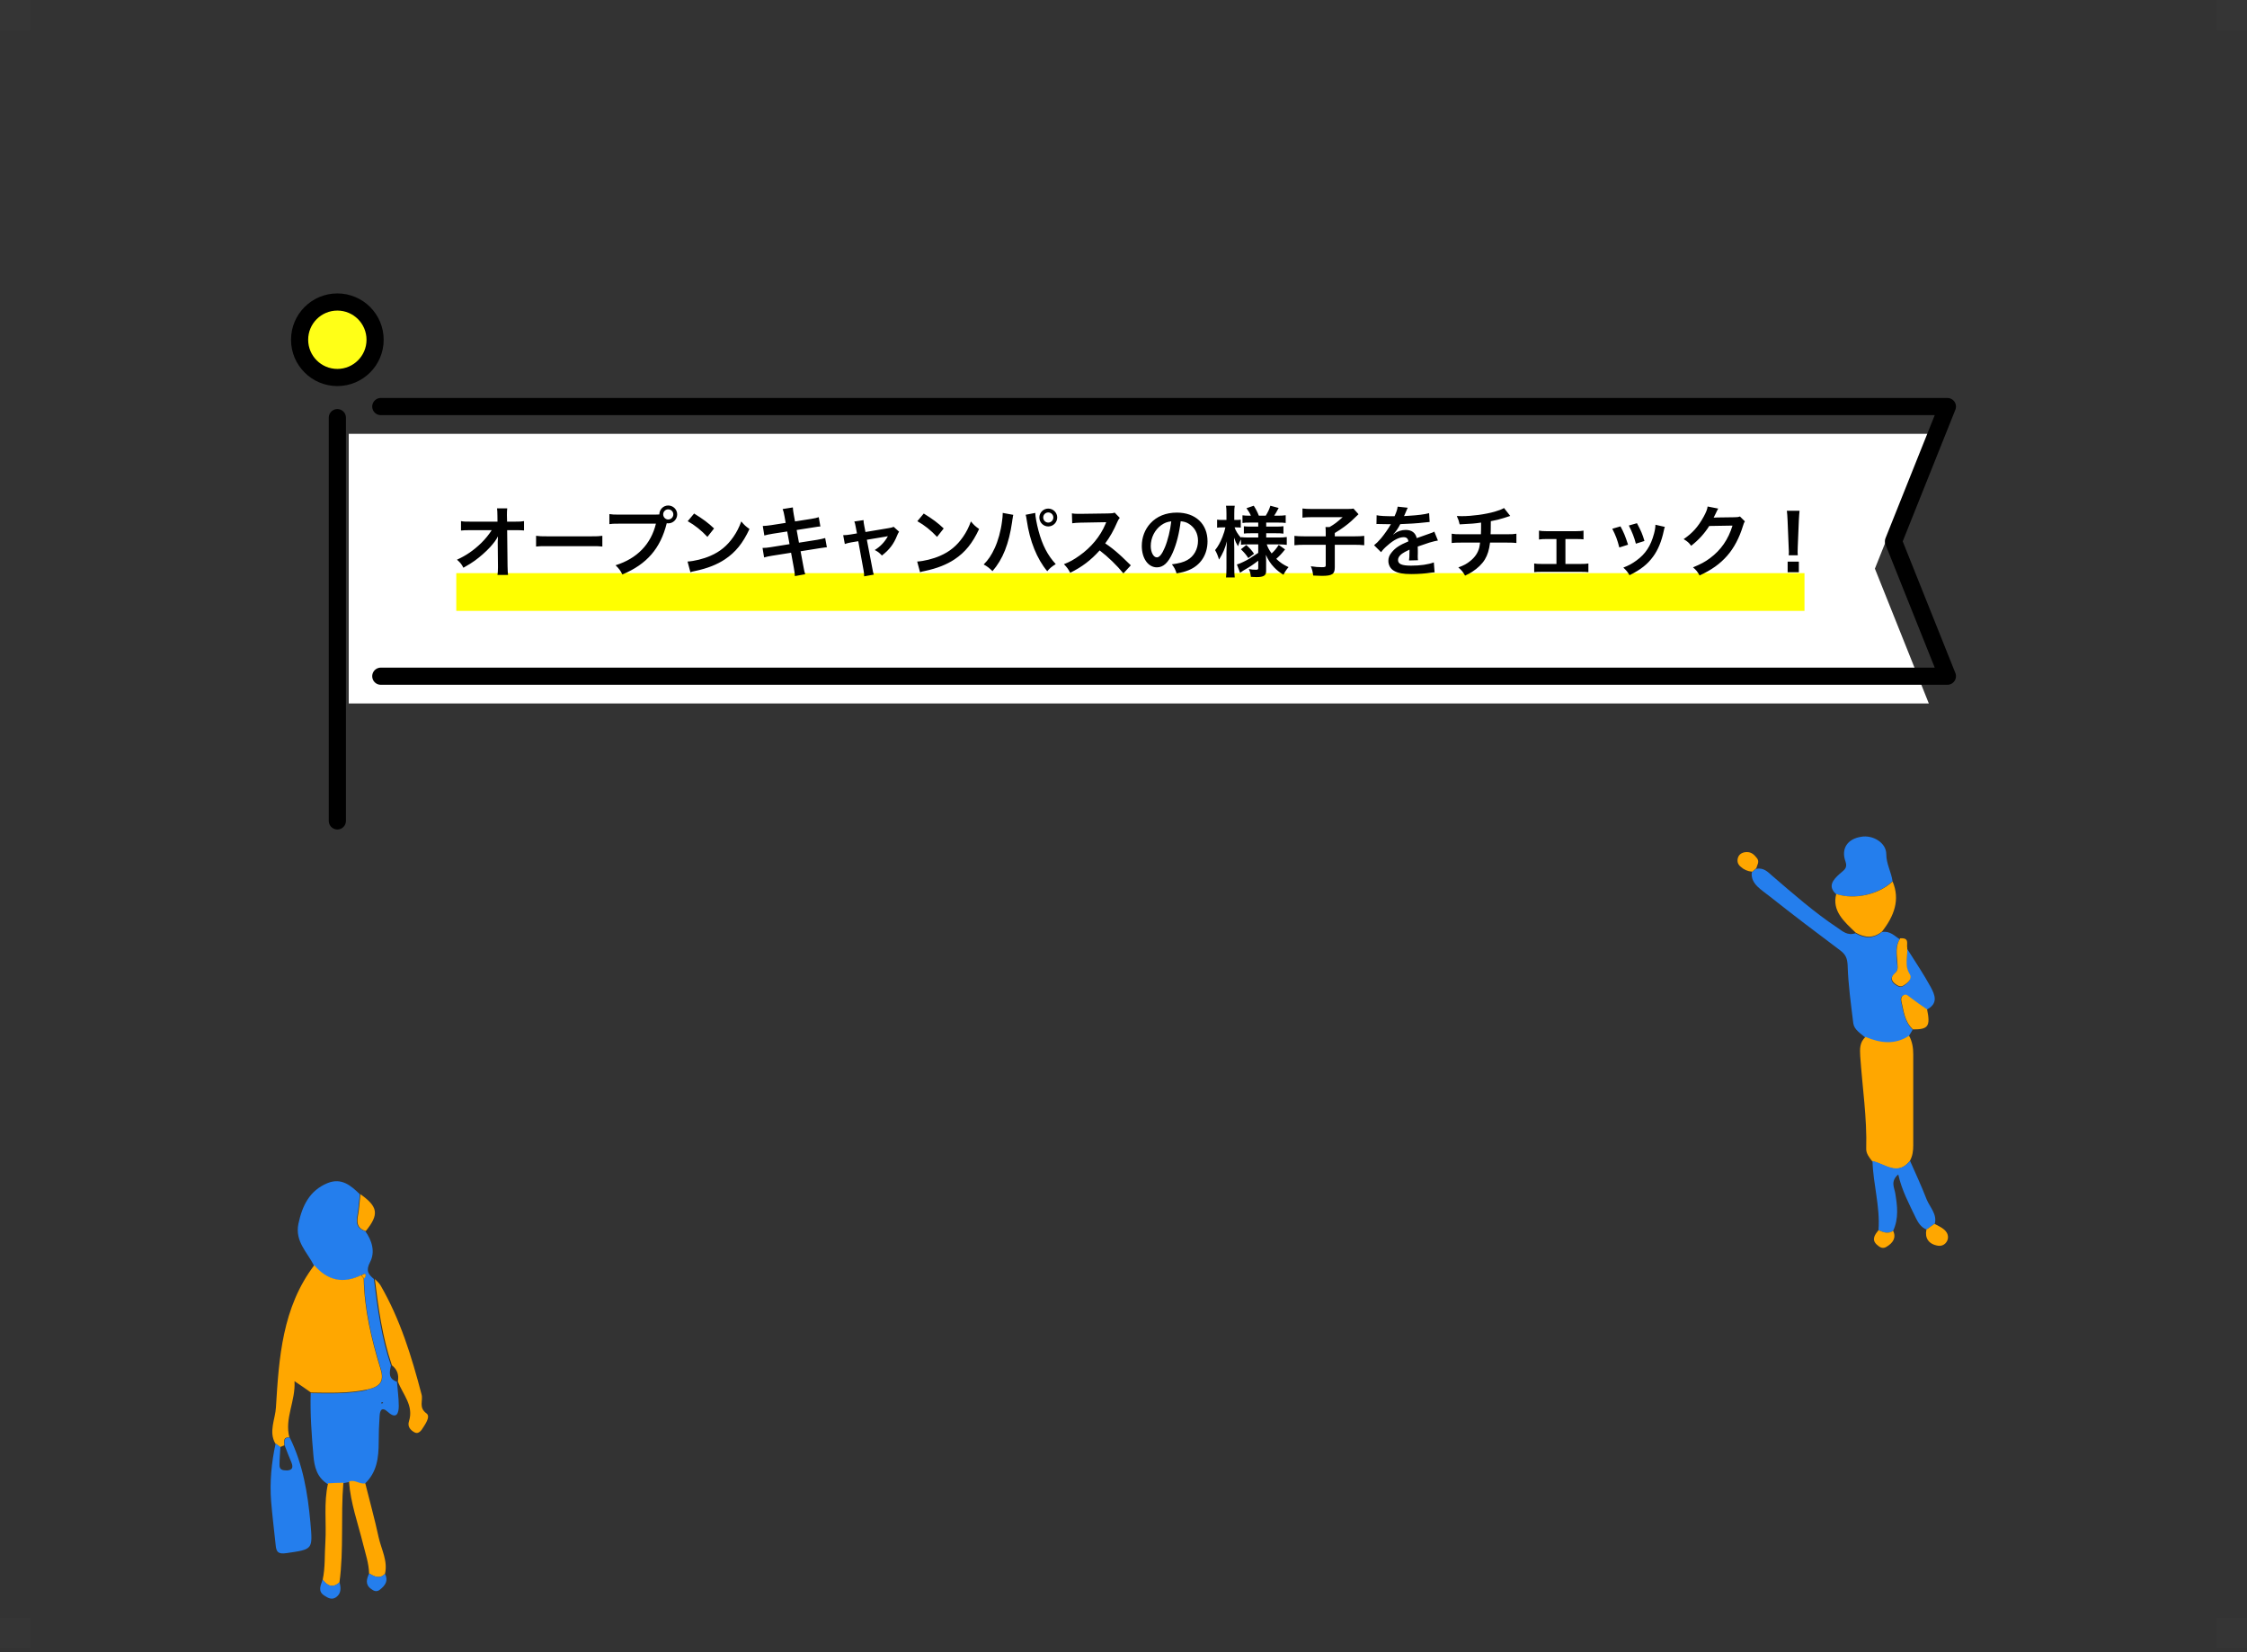 <?xml version="1.0" encoding="UTF-8"?>
<svg width="393px" height="289px" viewBox="0 0 393 289" version="1.1" xmlns="http://www.w3.org/2000/svg" xmlns:xlink="http://www.w3.org/1999/xlink">
    <rect x="0" y="0" width="393" height="289" fill="#333333" stroke="none"/>
    <!-- Generator: Sketch 51.3 (57544) - http://www.bohemiancoding.com/sketch -->
    <title>lastyear_h2_sp-2025end</title>
    <desc>Created with Sketch.</desc>
    <defs></defs>
    <g id="Page-1" stroke="none" stroke-width="1" fill="none" fill-rule="evenodd">
        <g id="lastyear_h2_sp-2025end">
            <polygon id="Shape" fill="#FFFFFF" fill-rule="nonzero" points="60.994 75.875 337.351 75.875 327.919 99.455 337.351 123.035 60.994 123.035"></polygon>
            <circle id="Oval" stroke="#000000" stroke-width="3" fill="#FFFF17" fill-rule="nonzero" stroke-linecap="round" cx="59.002" cy="59.422" r="6.602"></circle>
            <polyline id="Shape" stroke="#000000" stroke-width="3" stroke-linecap="round" stroke-linejoin="round" points="66.6 71.107 340.6 71.107 331.168 94.687 340.6 118.267 66.6 118.267"></polyline>
            <path d="M59.002,73.046 L59.002,143.576" id="Shape" stroke="#000000" stroke-width="3" stroke-linecap="round"></path>
            <polygon id="Shape" fill="#FFFF00" fill-rule="nonzero" points="79.805 100.241 315.605 100.241 315.605 106.844 79.805 106.844"></polygon>
            <path d="M333.893,181.147 C334.102,180.78 334.312,180.466 334.522,180.099 C333.054,178.632 332.897,176.798 332.478,175.068 C332.373,174.702 332.478,174.23 332.95,174.073 C333.474,173.863 333.736,174.23 334.05,174.492 C334.993,175.226 335.989,175.907 336.984,176.588 C339.08,175.488 338.399,173.968 337.666,172.606 C336.408,170.3 334.941,168.152 333.526,165.898 C333.631,167.418 333.002,168.938 333.945,170.457 C334.417,171.243 333.683,171.977 332.897,172.448 C332.321,172.815 331.849,172.448 331.43,172.186 C330.644,171.61 330.644,170.929 331.325,170.352 C332.059,169.776 331.849,169.095 331.797,168.414 C331.692,166.999 331.43,165.584 332.268,164.274 C331.325,163.698 330.592,162.754 329.124,163.016 C327.657,164.222 326.085,164.169 324.513,163.226 C323.098,163.698 322.26,162.859 321.317,162.23 C317.23,159.506 313.614,156.309 309.946,153.165 C309.16,152.484 308.479,151.698 307.116,151.96 C306.854,152.17 306.592,152.379 306.383,152.589 C306.173,154.632 308.112,155.628 309.527,156.781 C313.562,159.977 317.701,163.121 321.841,166.213 C322.836,166.946 323.098,167.68 323.151,168.833 C323.256,172.239 323.727,175.592 324.146,178.998 C324.304,180.099 325.404,180.728 326.242,181.461 C328.81,182.562 331.325,182.928 333.84,181.252 L333.893,181.147 Z" id="Shape" fill="#247EED" fill-rule="nonzero"></path>
            <path d="M333.893,181.147 C331.43,182.771 328.862,182.457 326.295,181.356 C325.194,182.3 325.299,183.557 325.352,184.71 C325.718,190.107 326.557,195.504 326.4,200.954 C326.4,201.792 326.924,202.421 327.448,203.102 C329.648,203.574 331.797,205.775 333.998,203.102 C334.522,202.212 334.626,201.268 334.626,200.325 C334.626,195.033 334.626,189.74 334.626,184.396 C334.626,183.295 334.469,182.195 333.893,181.147 Z" id="Shape" fill="#FFA700" fill-rule="nonzero"></path>
            <path d="M334.05,203.05 C331.849,205.722 329.701,203.522 327.5,203.05 C327.605,207.085 328.862,211.067 328.548,215.154 C329.386,215.521 330.225,215.94 331.116,215.259 C332.111,213.111 331.849,210.91 331.482,208.709 C331.325,207.714 330.592,206.613 332.006,205.408 C332.635,208.238 333.945,210.648 335.098,213.058 C335.517,213.897 335.989,214.63 336.932,215.05 C337.404,214.683 337.928,214.368 338.399,214.002 C338.818,212.377 337.561,211.172 336.984,209.81 C336.094,207.504 335.046,205.251 334.05,202.998 L334.05,203.05 Z" id="Shape" fill="#247EED" fill-rule="nonzero"></path>
            <path d="M331.011,154.161 C330.801,152.536 329.91,151.122 329.91,149.392 C329.91,147.349 327.5,145.986 325.509,146.353 C323.151,146.72 321.946,148.397 322.784,150.702 C323.203,151.908 322.417,152.222 321.736,152.851 C320.583,153.899 319.64,154.999 321.107,156.362 C324.304,157.41 328.548,156.466 330.958,154.161 L331.011,154.161 Z" id="Shape" fill="#247EED" fill-rule="nonzero"></path>
            <g id="Group" transform="translate(303.68, 148.72)" fill="#FFA700" fill-rule="nonzero">
                <path d="M27.331,5.441 C24.92,7.746 20.676,8.69 17.48,7.642 C16.694,10.576 18.842,12.462 20.886,14.401 C22.51,15.344 24.03,15.397 25.497,14.192 C27.593,11.519 28.693,8.637 27.331,5.441 Z" id="Shape"></path>
                <path d="M33.357,27.816 C32.361,27.134 31.366,26.453 30.422,25.72 C30.056,25.458 29.794,25.091 29.322,25.3 C28.85,25.51 28.798,25.929 28.85,26.296 C29.27,28.025 29.374,29.912 30.894,31.326 C33.566,31.326 33.986,30.802 33.357,27.763 L33.357,27.816 Z" id="Shape"></path>
                <path d="M28.641,15.449 C27.802,16.759 28.064,18.174 28.169,19.589 C28.169,20.27 28.431,20.951 27.698,21.528 C27.016,22.104 27.016,22.785 27.802,23.362 C28.222,23.676 28.746,23.99 29.27,23.624 C30.056,23.152 30.842,22.418 30.318,21.632 C29.374,20.113 30.003,18.593 29.898,17.074 C29.741,16.34 30.37,15.24 28.588,15.397 L28.641,15.449 Z" id="Shape"></path>
                <path d="M34.719,65.282 C34.248,65.648 33.724,65.963 33.252,66.33 C32.938,67.797 33.619,68.897 35.296,69.159 C36.344,69.316 37.025,68.426 37.025,67.692 C37.025,66.434 35.767,65.91 34.667,65.334 L34.719,65.282 Z" id="Shape"></path>
                <path d="M2.755,3.764 C2.755,3.764 3.279,3.345 3.489,3.135 C3.646,2.559 4.118,1.982 3.594,1.354 C3.174,0.83 2.703,0.306 1.864,0.306 C1.183,0.306 0.607,0.568 0.345,1.144 C0.083,1.773 0.188,2.402 0.764,2.873 C1.288,3.345 1.917,3.659 2.65,3.712 L2.755,3.764 Z" id="Shape"></path>
                <path d="M27.436,66.539 C26.545,67.168 25.706,66.801 24.868,66.434 C24.239,67.22 23.61,68.059 24.554,68.95 C24.973,69.316 25.497,69.788 26.23,69.369 C27.383,68.688 28.012,67.797 27.436,66.539 Z" id="Shape"></path>
            </g>
            <path d="M64.242,243.031 C66.391,242.56 67.334,241.721 66.6,239.416 C65.028,234.28 63.771,229.04 63.666,223.591 C63.876,223.329 64.138,223.067 63.771,222.805 C63.666,222.752 63.352,222.962 63.142,223.067 C59.946,224.639 57.221,224.01 54.915,221.338 C53.762,219.032 51.562,217.146 52.19,214.054 C52.872,210.858 54.129,208.238 57.273,206.928 C59.736,205.932 61.36,207.347 62.932,208.866 C62.775,210.176 62.723,211.539 62.461,212.849 C62.251,214.159 62.618,214.945 63.876,215.312 C65.081,216.988 65.657,218.98 64.714,220.761 C63.928,222.281 64.452,222.91 65.395,223.696 C66.024,228.831 66.705,233.914 68.382,238.839 C68.12,239.992 67.858,241.145 69.43,241.669 C69.535,243.084 69.744,244.498 69.744,245.913 C69.744,247.118 69.378,248.324 67.858,246.961 C66.705,245.913 66.443,246.752 66.391,247.695 C66.286,249.214 66.234,250.682 66.234,252.201 C66.234,254.978 65.919,257.546 63.771,259.537 C62.775,259.747 61.937,258.804 60.941,259.223 C60.627,259.275 60.26,259.38 59.946,259.432 C59.055,259.432 58.164,259.485 57.273,259.537 C55.439,258.384 54.968,256.55 54.81,254.507 C54.496,250.891 54.234,247.276 54.339,243.66 C57.64,243.712 60.889,243.817 64.138,243.136 L64.242,243.031 Z M66.705,245.494 C66.705,245.494 66.915,245.442 67.02,245.389 C67.02,245.337 66.915,245.284 66.862,245.232 C66.862,245.232 66.758,245.232 66.705,245.284 L66.705,245.442 L66.705,245.494 Z" id="Shape" fill="#247EED" fill-rule="nonzero"></path>
            <path d="M63.194,223.014 C59.998,224.586 57.273,223.958 54.968,221.285 C49.361,228.674 48.784,237.529 48.26,246.175 C48.156,248.166 46.95,250.42 48.156,252.463 C48.418,252.673 48.732,252.882 48.994,253.092 C49.256,252.987 49.466,252.882 49.728,252.778 C49.728,252.096 49.466,251.31 50.618,251.415 C49.728,248.062 51.719,245.075 51.509,241.564 C52.714,242.35 53.553,242.979 54.391,243.555 C57.692,243.608 60.941,243.712 64.19,243.031 C66.338,242.56 67.282,241.721 66.548,239.416 C64.976,234.28 63.718,229.04 63.614,223.591 C63.456,223.434 63.299,223.224 63.142,223.067 L63.194,223.014 Z" id="Shape" fill="#FFA700" fill-rule="nonzero"></path>
            <path d="M50.671,251.415 C49.518,251.363 49.78,252.149 49.78,252.778 C50.147,253.773 50.566,254.821 50.985,255.817 C51.3,256.655 51.142,257.127 50.199,257.179 C49.413,257.179 48.837,257.074 48.889,256.131 C48.889,255.136 48.994,254.14 49.046,253.092 C48.784,252.882 48.47,252.673 48.208,252.463 C47.474,255.817 47.16,259.17 47.422,262.629 C47.632,265.144 47.946,267.659 48.208,270.174 C48.313,271.432 48.627,271.851 50.094,271.642 C54.758,270.96 54.706,271.065 54.286,266.244 C53.815,261.109 52.976,256.079 50.671,251.415 Z" id="Shape" fill="#247EED" fill-rule="nonzero"></path>
            <path d="M65.552,223.643 C66.181,228.778 66.862,233.861 68.539,238.787 C69.482,239.52 69.797,240.464 69.587,241.616 C70.426,243.87 72.417,245.808 71.526,248.586 C71.264,249.424 71.683,250.053 72.417,250.472 C72.993,250.839 73.412,250.472 73.727,250.105 C74.303,249.214 75.351,247.8 74.618,247.223 C73.15,246.175 74.041,244.97 73.727,243.87 C71.998,237.267 70.006,230.77 66.548,224.796 C66.286,224.377 65.919,224.062 65.552,223.696 L65.552,223.643 Z" id="Shape" fill="#FFA700" fill-rule="nonzero"></path>
            <path d="M60.05,259.328 C59.16,259.328 58.269,259.38 57.378,259.432 C56.592,262.838 57.116,266.297 56.906,269.755 C56.749,271.956 56.906,274.104 56.435,276.305 C57.273,277.406 58.216,277.825 59.369,276.777 C60.155,271.013 59.579,265.196 60.05,259.38 L60.05,259.328 Z" id="Shape" fill="#FFA700" fill-rule="nonzero"></path>
            <path d="M63.876,259.432 C62.88,259.642 62.042,258.699 61.046,259.118 C61.308,262.891 62.618,266.454 63.509,270.07 C63.928,271.746 64.504,273.423 64.557,275.205 C65.448,275.729 66.391,276.253 67.334,275.257 C67.858,273.004 66.705,271.013 66.234,268.917 C65.552,265.72 64.662,262.576 63.876,259.38 L63.876,259.432 Z" id="Shape" fill="#FFA700" fill-rule="nonzero"></path>
            <path d="M63.037,208.866 C62.88,210.176 62.828,211.539 62.566,212.849 C62.356,214.159 62.723,214.945 63.98,215.312 C66.338,212.377 66.129,211.067 63.037,208.866 Z" id="Shape" fill="#FFA700" fill-rule="nonzero"></path>
            <path d="M67.334,275.257 C66.391,276.253 65.448,275.676 64.557,275.205 C64.138,276.148 63.823,277.091 64.871,277.877 C65.343,278.244 65.867,278.506 66.443,278.034 C67.386,277.301 67.963,276.462 67.334,275.257 Z" id="Shape" fill="#247EED" fill-rule="nonzero"></path>
            <path d="M59.369,276.724 C58.216,277.825 57.273,277.353 56.435,276.253 C56.12,277.248 55.492,278.296 56.749,279.082 C57.378,279.502 58.059,279.868 58.793,279.344 C59.736,278.663 59.631,277.668 59.369,276.672 L59.369,276.724 Z" id="Shape" fill="#247EED" fill-rule="nonzero"></path>
            <path d="M63.718,223.591 C63.718,223.591 64.19,223.067 63.823,222.805 C63.718,222.752 63.404,222.962 63.194,223.067 C63.352,223.224 63.509,223.434 63.666,223.591 L63.718,223.591 Z" id="Shape" fill="#FFA700" fill-rule="nonzero"></path>
            <polygon id="Shape" points="0 0 393 0 393 288.619 0 288.619"></polygon>
            <path d="M87.053,94.969 L87.053,94.779 C87.053,94.712 87.08,94.022 87.093,93.806 C86.809,94.387 86.39,94.955 85.714,95.699 C84.97,96.51 83.983,97.376 83.05,98.052 C82.522,98.431 82.076,98.715 81.048,99.296 C80.724,98.661 80.521,98.417 79.926,97.89 C81.535,97.159 82.833,96.267 84.186,94.955 C84.875,94.279 85.552,93.441 85.998,92.724 L82.293,92.724 C81.278,92.737 81.116,92.737 80.629,92.791 L80.629,91.142 C81.143,91.236 81.373,91.236 82.333,91.236 L87.012,91.236 L86.999,90.154 C86.985,89.424 86.985,89.424 86.931,88.91 L88.716,88.91 C88.675,89.262 88.662,89.505 88.662,90.06 L88.662,90.141 L88.689,91.236 L90.055,91.236 C90.961,91.236 91.177,91.223 91.651,91.142 L91.651,92.778 C91.245,92.737 90.934,92.724 90.095,92.724 L88.702,92.724 L88.77,98.999 C88.784,99.661 88.811,100.175 88.851,100.554 L87.012,100.554 C87.066,100.175 87.093,99.81 87.093,99.256 L87.093,99.012 L87.053,94.969 Z M93.76,95.591 L93.76,93.711 C94.355,93.792 94.612,93.806 95.951,93.806 L103.159,93.806 C104.497,93.806 104.754,93.792 105.349,93.711 L105.349,95.591 C104.808,95.523 104.66,95.523 103.145,95.523 L95.964,95.523 C94.45,95.523 94.301,95.523 93.76,95.591 Z M108.311,90.006 L114.518,90.006 C114.924,90.006 115.086,89.992 115.316,89.979 C115.329,89.1 116.006,88.41 116.871,88.41 C117.737,88.41 118.44,89.113 118.44,89.965 C118.44,90.831 117.737,91.534 116.871,91.534 C116.79,91.534 116.709,91.52 116.614,91.507 C115.519,95.929 113.125,98.688 108.852,100.473 C108.5,99.769 108.27,99.458 107.662,98.863 C111.408,97.7 113.855,95.185 114.721,91.588 L108.284,91.588 C107.283,91.588 107.026,91.601 106.58,91.669 L106.58,89.911 C107.067,89.992 107.391,90.006 108.311,90.006 Z M116.871,89.086 C116.384,89.086 115.992,89.478 115.992,89.965 C115.992,90.452 116.384,90.858 116.871,90.858 C117.371,90.858 117.764,90.452 117.764,89.965 C117.764,89.478 117.371,89.086 116.871,89.086 Z M120.279,91.155 L121.401,89.816 C123.011,90.817 123.849,91.439 124.89,92.426 L123.727,93.9 C122.645,92.751 121.537,91.858 120.279,91.155 Z M120.752,100.08 L120.252,98.214 C121.415,98.147 123.024,97.754 124.255,97.214 C125.945,96.483 127.203,95.442 128.271,93.9 C128.866,93.035 129.245,92.291 129.65,91.196 C130.178,91.831 130.394,92.034 131.084,92.521 C129.934,94.996 128.65,96.591 126.797,97.822 C125.418,98.742 123.741,99.404 121.645,99.851 C121.104,99.959 121.063,99.972 120.752,100.08 Z M137.413,91.453 L137.21,90.303 C137.088,89.641 137.034,89.411 136.885,89.032 L138.67,88.748 C138.684,89.1 138.738,89.492 138.833,90.019 L139.049,91.196 L141.902,90.749 C142.565,90.641 142.849,90.574 143.201,90.452 L143.485,92.075 C143.119,92.102 143.119,92.102 142.186,92.251 L139.333,92.697 L139.739,94.915 L142.917,94.414 C143.485,94.32 143.958,94.211 144.323,94.103 L144.62,95.726 C144.336,95.74 144.282,95.74 143.998,95.794 C143.917,95.794 143.85,95.807 143.782,95.821 C143.687,95.834 143.512,95.861 143.241,95.902 L140.023,96.416 L140.509,99.039 C140.672,99.932 140.685,99.972 140.834,100.432 L139.022,100.757 C139.008,100.351 138.954,99.972 138.846,99.337 L138.359,96.673 L135.019,97.2 C134.37,97.308 134.127,97.362 133.64,97.498 L133.369,95.834 C133.829,95.834 134.221,95.794 134.803,95.699 L138.089,95.172 L137.683,92.954 L135.168,93.346 C134.546,93.454 134.045,93.549 133.68,93.657 L133.41,91.994 C133.897,91.98 134.329,91.926 134.897,91.845 L137.413,91.453 Z M149.881,93.292 L149.678,92.224 C149.57,91.642 149.543,91.507 149.421,91.209 L151.03,90.966 C151.03,91.236 151.071,91.534 151.166,92.007 L151.369,93.048 L155.412,92.372 C155.804,92.318 156.034,92.251 156.304,92.142 L157.251,92.994 C157.129,93.17 157.048,93.319 156.913,93.643 C156.318,95.145 155.547,96.159 154.249,97.159 C153.762,96.646 153.559,96.497 152.991,96.199 C153.992,95.577 154.736,94.793 155.29,93.779 C155.128,93.819 155.128,93.819 154.79,93.873 L151.612,94.401 L152.572,99.404 C152.707,100.148 152.707,100.148 152.829,100.5 L151.139,100.797 C151.139,100.446 151.112,100.148 151.03,99.702 L150.111,94.658 L148.948,94.847 C148.475,94.928 148.15,95.009 147.758,95.145 L147.474,93.603 C147.907,93.603 148.245,93.562 148.759,93.481 L149.881,93.292 Z M160.442,91.155 L161.565,89.816 C163.174,90.817 164.013,91.439 165.054,92.426 L163.891,93.9 C162.809,92.751 161.7,91.858 160.442,91.155 Z M160.916,100.08 L160.415,98.214 C161.578,98.147 163.188,97.754 164.418,97.214 C166.109,96.483 167.366,95.442 168.435,93.9 C169.03,93.035 169.408,92.291 169.814,91.196 C170.341,91.831 170.558,92.034 171.247,92.521 C170.098,94.996 168.813,96.591 166.961,97.822 C165.581,98.742 163.904,99.404 161.808,99.851 C161.267,99.959 161.227,99.972 160.916,100.08 Z M175.372,89.708 L177.225,90.046 C177.184,90.195 177.171,90.209 177.157,90.317 L177.13,90.547 L177.062,90.939 L177.022,91.263 C176.454,95.145 175.399,97.809 173.587,99.891 C172.951,99.283 172.694,99.08 172.045,98.728 C172.857,97.917 173.411,97.092 173.979,95.848 C174.561,94.59 175.034,92.913 175.25,91.209 C175.331,90.655 175.372,90.195 175.372,89.898 L175.372,89.708 Z M179.388,90.033 L181.065,89.708 C181.079,90.33 181.322,91.656 181.633,92.819 C182.296,95.32 183.242,97.146 184.649,98.661 C183.959,99.093 183.675,99.323 183.161,99.905 C181.363,97.754 180.105,94.644 179.578,91.006 C179.497,90.452 179.456,90.236 179.388,90.033 Z M183.337,88.951 C184.203,88.951 184.906,89.654 184.906,90.506 C184.906,91.372 184.203,92.075 183.337,92.075 C182.485,92.075 181.782,91.372 181.782,90.506 C181.782,89.654 182.485,88.951 183.337,88.951 Z M183.337,89.627 C182.85,89.627 182.458,90.019 182.458,90.506 C182.458,90.993 182.85,91.399 183.337,91.399 C183.837,91.399 184.23,90.993 184.23,90.506 C184.23,90.019 183.837,89.627 183.337,89.627 Z M197.78,98.877 L196.482,100.283 C195.359,98.904 193.804,97.389 192.33,96.267 C190.802,97.971 189.247,99.161 187.178,100.175 C186.799,99.472 186.637,99.256 186.082,98.674 C187.124,98.268 187.773,97.903 188.787,97.186 C190.829,95.753 192.452,93.792 193.331,91.683 L193.479,91.331 C193.263,91.345 193.263,91.345 189.003,91.412 C188.354,91.426 187.989,91.453 187.529,91.52 L187.475,89.789 C187.854,89.857 188.111,89.87 188.665,89.87 L188.99,89.87 L193.75,89.803 C194.507,89.789 194.615,89.776 194.953,89.654 L195.846,90.574 C195.67,90.777 195.562,90.966 195.413,91.304 C194.791,92.751 194.129,93.927 193.304,95.036 C194.156,95.604 194.886,96.172 195.805,96.997 C196.143,97.295 196.143,97.295 197.78,98.877 Z M206.502,91.169 C206.245,93.292 205.772,95.158 205.096,96.686 C204.325,98.431 203.459,99.228 202.351,99.228 C200.809,99.228 199.7,97.66 199.7,95.483 C199.7,93.995 200.227,92.602 201.188,91.547 C202.324,90.303 203.919,89.654 205.84,89.654 C209.085,89.654 211.195,91.628 211.195,94.671 C211.195,97.011 209.978,98.877 207.909,99.715 C207.259,99.986 206.732,100.121 205.785,100.283 C205.556,99.567 205.393,99.269 204.961,98.701 C206.205,98.539 207.016,98.322 207.652,97.957 C208.828,97.308 209.531,96.024 209.531,94.577 C209.531,93.278 208.95,92.224 207.868,91.574 C207.449,91.331 207.097,91.223 206.502,91.169 Z M204.852,91.182 C204.149,91.263 203.662,91.453 203.108,91.845 C201.972,92.656 201.269,94.049 201.269,95.496 C201.269,96.605 201.742,97.484 202.337,97.484 C202.783,97.484 203.243,96.916 203.73,95.753 C204.244,94.536 204.69,92.71 204.852,91.182 Z M220.066,95.212 L218.294,95.212 C217.78,95.212 217.429,95.226 217.05,95.28 L217.05,94.347 C216.82,94.739 216.807,94.779 216.523,95.537 C216.212,95.009 216.049,94.671 215.833,94.036 C215.86,94.861 215.874,95.523 215.874,95.915 L215.874,99.35 C215.874,100.053 215.901,100.581 215.955,101 L214.427,101 C214.481,100.567 214.508,100.026 214.508,99.35 L214.508,96.551 C214.535,95.537 214.562,94.901 214.589,94.671 C214.224,96.01 213.913,96.727 213.21,97.876 C212.993,97.159 212.817,96.727 212.52,96.213 C213.047,95.564 213.412,94.901 213.805,93.914 C214.102,93.143 214.197,92.805 214.319,92.237 L213.778,92.237 C213.372,92.237 213.115,92.251 212.872,92.291 L212.872,90.885 C213.101,90.925 213.345,90.939 213.778,90.939 L214.508,90.939 L214.508,89.857 C214.508,89.154 214.481,88.789 214.427,88.451 L215.955,88.451 C215.887,88.829 215.874,89.208 215.874,89.857 L215.874,90.939 L216.239,90.939 C216.604,90.939 216.766,90.925 217.01,90.885 L217.01,92.278 C216.753,92.251 216.536,92.237 216.225,92.237 L215.928,92.237 C216.09,92.778 216.55,93.522 217.05,94.063 L217.05,93.941 C217.429,93.995 217.821,94.009 218.43,94.009 L220.066,94.009 L220.066,93.265 L218.822,93.265 C218.118,93.265 217.956,93.278 217.551,93.319 L217.551,92.048 C217.943,92.088 218.159,92.102 218.795,92.102 L220.066,92.102 L220.066,91.399 L218.592,91.399 C217.97,91.399 217.699,91.412 217.307,91.466 L217.307,90.127 C217.699,90.182 218.037,90.195 218.592,90.195 L218.781,90.195 C218.605,89.762 218.389,89.411 218.01,88.883 L219.281,88.451 C219.687,89.086 219.931,89.573 220.174,90.195 L221.378,90.195 C221.81,89.478 221.973,89.127 222.189,88.451 L223.636,88.843 C223.284,89.505 223.068,89.884 222.852,90.195 L223.514,90.195 C224.069,90.195 224.474,90.168 224.867,90.114 L224.867,91.466 C224.461,91.412 224.123,91.399 223.528,91.399 L221.459,91.399 L221.459,92.102 L223.122,92.102 C223.798,92.102 224.082,92.088 224.474,92.034 L224.474,93.332 C224.082,93.278 223.825,93.265 223.122,93.265 L221.459,93.265 L221.459,94.009 L223.649,94.009 C224.204,94.009 224.65,93.982 225.056,93.927 L225.056,95.293 C224.61,95.239 224.136,95.212 223.649,95.212 L221.553,95.212 C221.77,95.834 221.959,96.172 222.405,96.794 C222.865,96.389 223.217,95.969 223.649,95.307 L224.758,96.091 C224.19,96.808 223.839,97.186 223.217,97.741 C223.92,98.404 224.447,98.769 225.367,99.188 C224.975,99.648 224.758,99.972 224.474,100.527 C223.771,100.094 223.311,99.715 222.852,99.242 C222.216,98.579 221.797,97.93 221.405,97.038 C221.445,97.646 221.445,97.754 221.445,98.011 L221.445,99.891 C221.445,100.662 221.012,100.932 219.755,100.932 C219.552,100.932 219.173,100.919 218.781,100.892 C218.714,100.297 218.632,99.959 218.416,99.526 C218.903,99.621 219.241,99.648 219.701,99.648 C219.985,99.648 220.066,99.58 220.066,99.337 L220.066,98.065 C219.106,98.796 218.741,99.053 217.469,99.783 C217.361,99.851 217.091,100.04 216.888,100.175 L216.333,98.728 C216.712,98.62 216.956,98.512 217.442,98.282 C218.308,97.863 218.524,97.727 220.066,96.7 L220.066,95.212 Z M217.037,96.064 L217.983,95.32 C218.646,95.942 218.903,96.226 219.336,96.848 L218.335,97.606 C217.889,96.957 217.686,96.713 217.037,96.064 Z M231.871,93.806 L231.871,93.211 C231.871,92.778 231.858,92.494 231.831,92.183 L232.534,92.183 C233.454,91.642 233.832,91.345 234.833,90.452 L229.437,90.452 C228.721,90.452 228.274,90.479 227.801,90.533 L227.801,88.937 C228.274,88.991 228.721,89.019 229.424,89.019 L235.55,89.019 C236.239,89.019 236.456,89.005 236.726,88.951 L237.605,89.938 C237.254,90.263 237.254,90.263 236.334,91.142 C235.671,91.75 234.617,92.535 233.454,93.224 L233.454,93.806 L236.767,93.806 C237.646,93.806 238.146,93.779 238.606,93.725 L238.606,95.361 C238.079,95.307 237.592,95.28 236.767,95.28 L233.454,95.28 L233.454,99.228 C233.454,100.419 232.994,100.716 231.195,100.716 C230.925,100.716 230.654,100.702 229.681,100.662 C229.559,99.864 229.505,99.621 229.262,99.039 C230.073,99.161 230.573,99.201 231.222,99.201 C231.777,99.201 231.871,99.147 231.871,98.85 L231.871,95.28 L228.234,95.28 C227.422,95.28 226.963,95.307 226.395,95.361 L226.395,93.725 C226.895,93.779 227.395,93.806 228.274,93.806 L231.871,93.806 Z M240.743,91.656 L240.77,90.114 C241.324,90.236 242.19,90.29 243.907,90.29 C244.272,89.478 244.394,89.073 244.448,88.613 L246.219,88.802 C246.138,88.937 246.138,88.937 245.679,90.019 C245.611,90.168 245.584,90.209 245.557,90.263 C245.665,90.249 245.665,90.249 246.409,90.209 C247.977,90.114 249.208,89.965 249.952,89.749 L250.047,91.29 C249.668,91.317 249.668,91.317 248.978,91.399 C247.991,91.52 246.274,91.628 244.908,91.669 C244.516,92.44 244.137,92.981 243.664,93.468 L243.677,93.495 C243.772,93.427 243.772,93.427 243.948,93.292 C244.448,92.913 245.165,92.683 245.854,92.683 C246.909,92.683 247.572,93.184 247.788,94.117 C248.829,93.738 249.519,93.495 249.857,93.386 C250.587,93.13 250.642,93.116 250.858,92.981 L251.493,94.536 C251.115,94.59 250.709,94.698 249.992,94.901 C249.803,94.955 249.127,95.185 247.964,95.591 L247.964,95.74 C247.977,96.091 247.977,96.091 247.977,96.28 L247.977,96.821 C247.964,97.051 247.964,97.173 247.964,97.268 C247.964,97.565 247.977,97.754 248.005,97.984 L246.436,98.025 C246.49,97.782 246.517,97.092 246.517,96.456 L246.517,96.132 C245.854,96.443 245.503,96.632 245.219,96.835 C244.745,97.186 244.516,97.552 244.516,97.944 C244.516,98.647 245.165,98.931 246.801,98.931 C248.424,98.931 249.817,98.728 250.777,98.363 L250.912,100.107 C250.682,100.107 250.614,100.121 250.29,100.162 C249.316,100.31 248.018,100.405 246.828,100.405 C245.395,100.405 244.502,100.243 243.812,99.837 C243.19,99.485 242.825,98.836 242.825,98.093 C242.825,97.538 242.987,97.105 243.42,96.591 C244.029,95.834 244.8,95.32 246.328,94.685 C246.26,94.184 245.99,93.954 245.503,93.954 C244.718,93.954 243.772,94.428 242.731,95.347 C242.163,95.821 241.852,96.159 241.554,96.578 L240.323,95.361 C240.675,95.09 241.067,94.712 241.54,94.157 C242.068,93.535 242.893,92.359 243.163,91.845 C243.217,91.737 243.217,91.737 243.271,91.669 C243.217,91.669 243.042,91.683 243.042,91.683 C242.825,91.683 241.635,91.656 241.338,91.656 C241.081,91.642 241.081,91.642 240.959,91.642 C240.918,91.642 240.837,91.642 240.743,91.656 Z M263.056,88.856 L264.138,90.236 C263.975,90.276 263.975,90.276 263.002,90.601 C262.231,90.844 261.798,90.952 260.743,91.155 C260.73,92.981 260.73,92.981 260.703,93.441 L263.57,93.441 C264.489,93.441 264.719,93.427 265.219,93.346 L265.219,94.969 C264.719,94.915 264.462,94.901 263.597,94.901 L260.608,94.901 C260.459,96.159 260.175,97.065 259.702,97.849 C259.229,98.633 258.444,99.391 257.498,99.999 C257.119,100.243 256.862,100.391 256.24,100.675 C255.848,99.986 255.632,99.729 255.064,99.242 C256.037,98.89 256.551,98.606 257.16,98.106 C257.971,97.457 258.485,96.686 258.715,95.807 C258.769,95.577 258.809,95.347 258.864,94.901 L255.523,94.901 C254.658,94.901 254.401,94.915 253.901,94.969 L253.901,93.346 C254.401,93.427 254.631,93.441 255.55,93.441 L259.012,93.441 C259.039,92.873 259.039,92.345 259.039,91.399 C257.944,91.561 257.525,91.601 255.293,91.71 C255.158,91.101 255.091,90.898 254.793,90.249 C255.212,90.276 255.429,90.276 255.632,90.276 C257.444,90.276 259.756,89.965 261.419,89.492 C262.204,89.262 262.596,89.113 263.056,88.856 Z M273.793,94.279 L273.793,98.633 L276.552,98.633 C277.187,98.633 277.431,98.62 277.809,98.552 L277.809,100.067 C277.417,100.026 277.147,100.013 276.552,100.013 L269.587,100.013 C268.979,100.013 268.708,100.026 268.33,100.067 L268.33,98.552 C268.708,98.62 268.952,98.633 269.574,98.633 L272.224,98.633 L272.224,94.279 L270.412,94.279 C269.912,94.279 269.628,94.293 269.168,94.36 L269.168,92.805 C269.533,92.873 269.858,92.9 270.399,92.9 L275.713,92.9 C276.281,92.9 276.579,92.873 276.957,92.805 L276.957,94.333 C276.592,94.293 276.39,94.279 275.727,94.279 L273.793,94.279 Z M281.988,92.48 L283.422,92.061 C283.989,93.103 284.26,93.752 284.747,95.266 L283.219,95.753 C282.867,94.387 282.597,93.67 281.988,92.48 Z M284.882,91.912 L286.302,91.507 C287.019,92.846 287.276,93.441 287.614,94.617 L286.113,95.09 C285.856,94.063 285.45,93.021 284.882,91.912 Z M289.534,91.777 L291.184,92.156 C291.103,92.359 291.076,92.426 290.994,92.846 C290.602,94.685 289.994,96.172 289.128,97.349 C288.128,98.715 287.005,99.594 285.004,100.608 C284.652,100.013 284.49,99.81 283.922,99.269 C284.868,98.904 285.423,98.606 286.221,98.025 C287.803,96.875 288.709,95.496 289.291,93.332 C289.466,92.67 289.534,92.196 289.534,91.777 Z M304.315,90.33 L305.18,91.182 C305.045,91.385 304.991,91.507 304.842,91.994 C304.22,94.049 303.26,95.875 302.07,97.214 C300.826,98.633 299.338,99.688 297.256,100.648 C296.877,99.972 296.701,99.742 296.106,99.228 C297.458,98.674 298.216,98.268 299.068,97.633 C301.002,96.199 302.273,94.347 303.016,91.926 L298.946,91.994 C298.121,93.305 297.066,94.468 295.782,95.456 C295.376,94.901 295.173,94.725 294.47,94.293 C296.012,93.238 296.985,92.156 297.972,90.371 C298.392,89.6 298.608,89.073 298.662,88.586 L300.515,88.951 C300.434,89.073 300.434,89.073 300.285,89.37 C300.244,89.438 300.244,89.438 300.109,89.749 L299.933,90.1 C299.852,90.29 299.852,90.29 299.717,90.533 C299.893,90.52 300.109,90.506 300.366,90.506 L303.328,90.466 C303.855,90.466 304.004,90.438 304.315,90.33 Z M314.43,97.119 L312.848,97.119 C312.861,96.835 312.875,96.7 312.875,96.537 C312.875,96.389 312.875,96.389 312.834,95.577 L312.645,90.979 C312.618,90.384 312.577,89.708 312.523,89.33 L314.741,89.33 C314.7,89.695 314.646,90.398 314.619,90.979 L314.43,95.577 C314.403,96.362 314.403,96.362 314.403,96.551 C314.403,96.713 314.403,96.848 314.43,97.119 Z M314.619,100.08 L312.658,100.08 L312.658,98.228 L314.619,98.228 L314.619,100.08 Z" id="オープンキャンパスの様子をチェック！" fill="#000000"></path>
            <polygon id="Shape-Copy-5" fill-opacity="0.01" fill="#FFFFFF" fill-rule="nonzero" points="0 0 5.24 0 5.24 5.24 0 5.24"></polygon>
            <polygon id="Shape-Copy-6" fill-opacity="0.01" fill="#FFFFFF" fill-rule="nonzero" points="387.76 0 393 0 393 5.24 387.76 5.24"></polygon>
            <polygon id="Shape-Copy-7" fill-opacity="0.01" fill="#FFFFFF" fill-rule="nonzero" points="0 282.96 5.24 282.96 5.24 288.2 0 288.2"></polygon>
            <polygon id="Shape-Copy-8" fill-opacity="0.01" fill="#FFFFFF" fill-rule="nonzero" points="387.76 282.96 393 282.96 393 288.2 387.76 288.2"></polygon>
        </g>
    </g>
</svg>